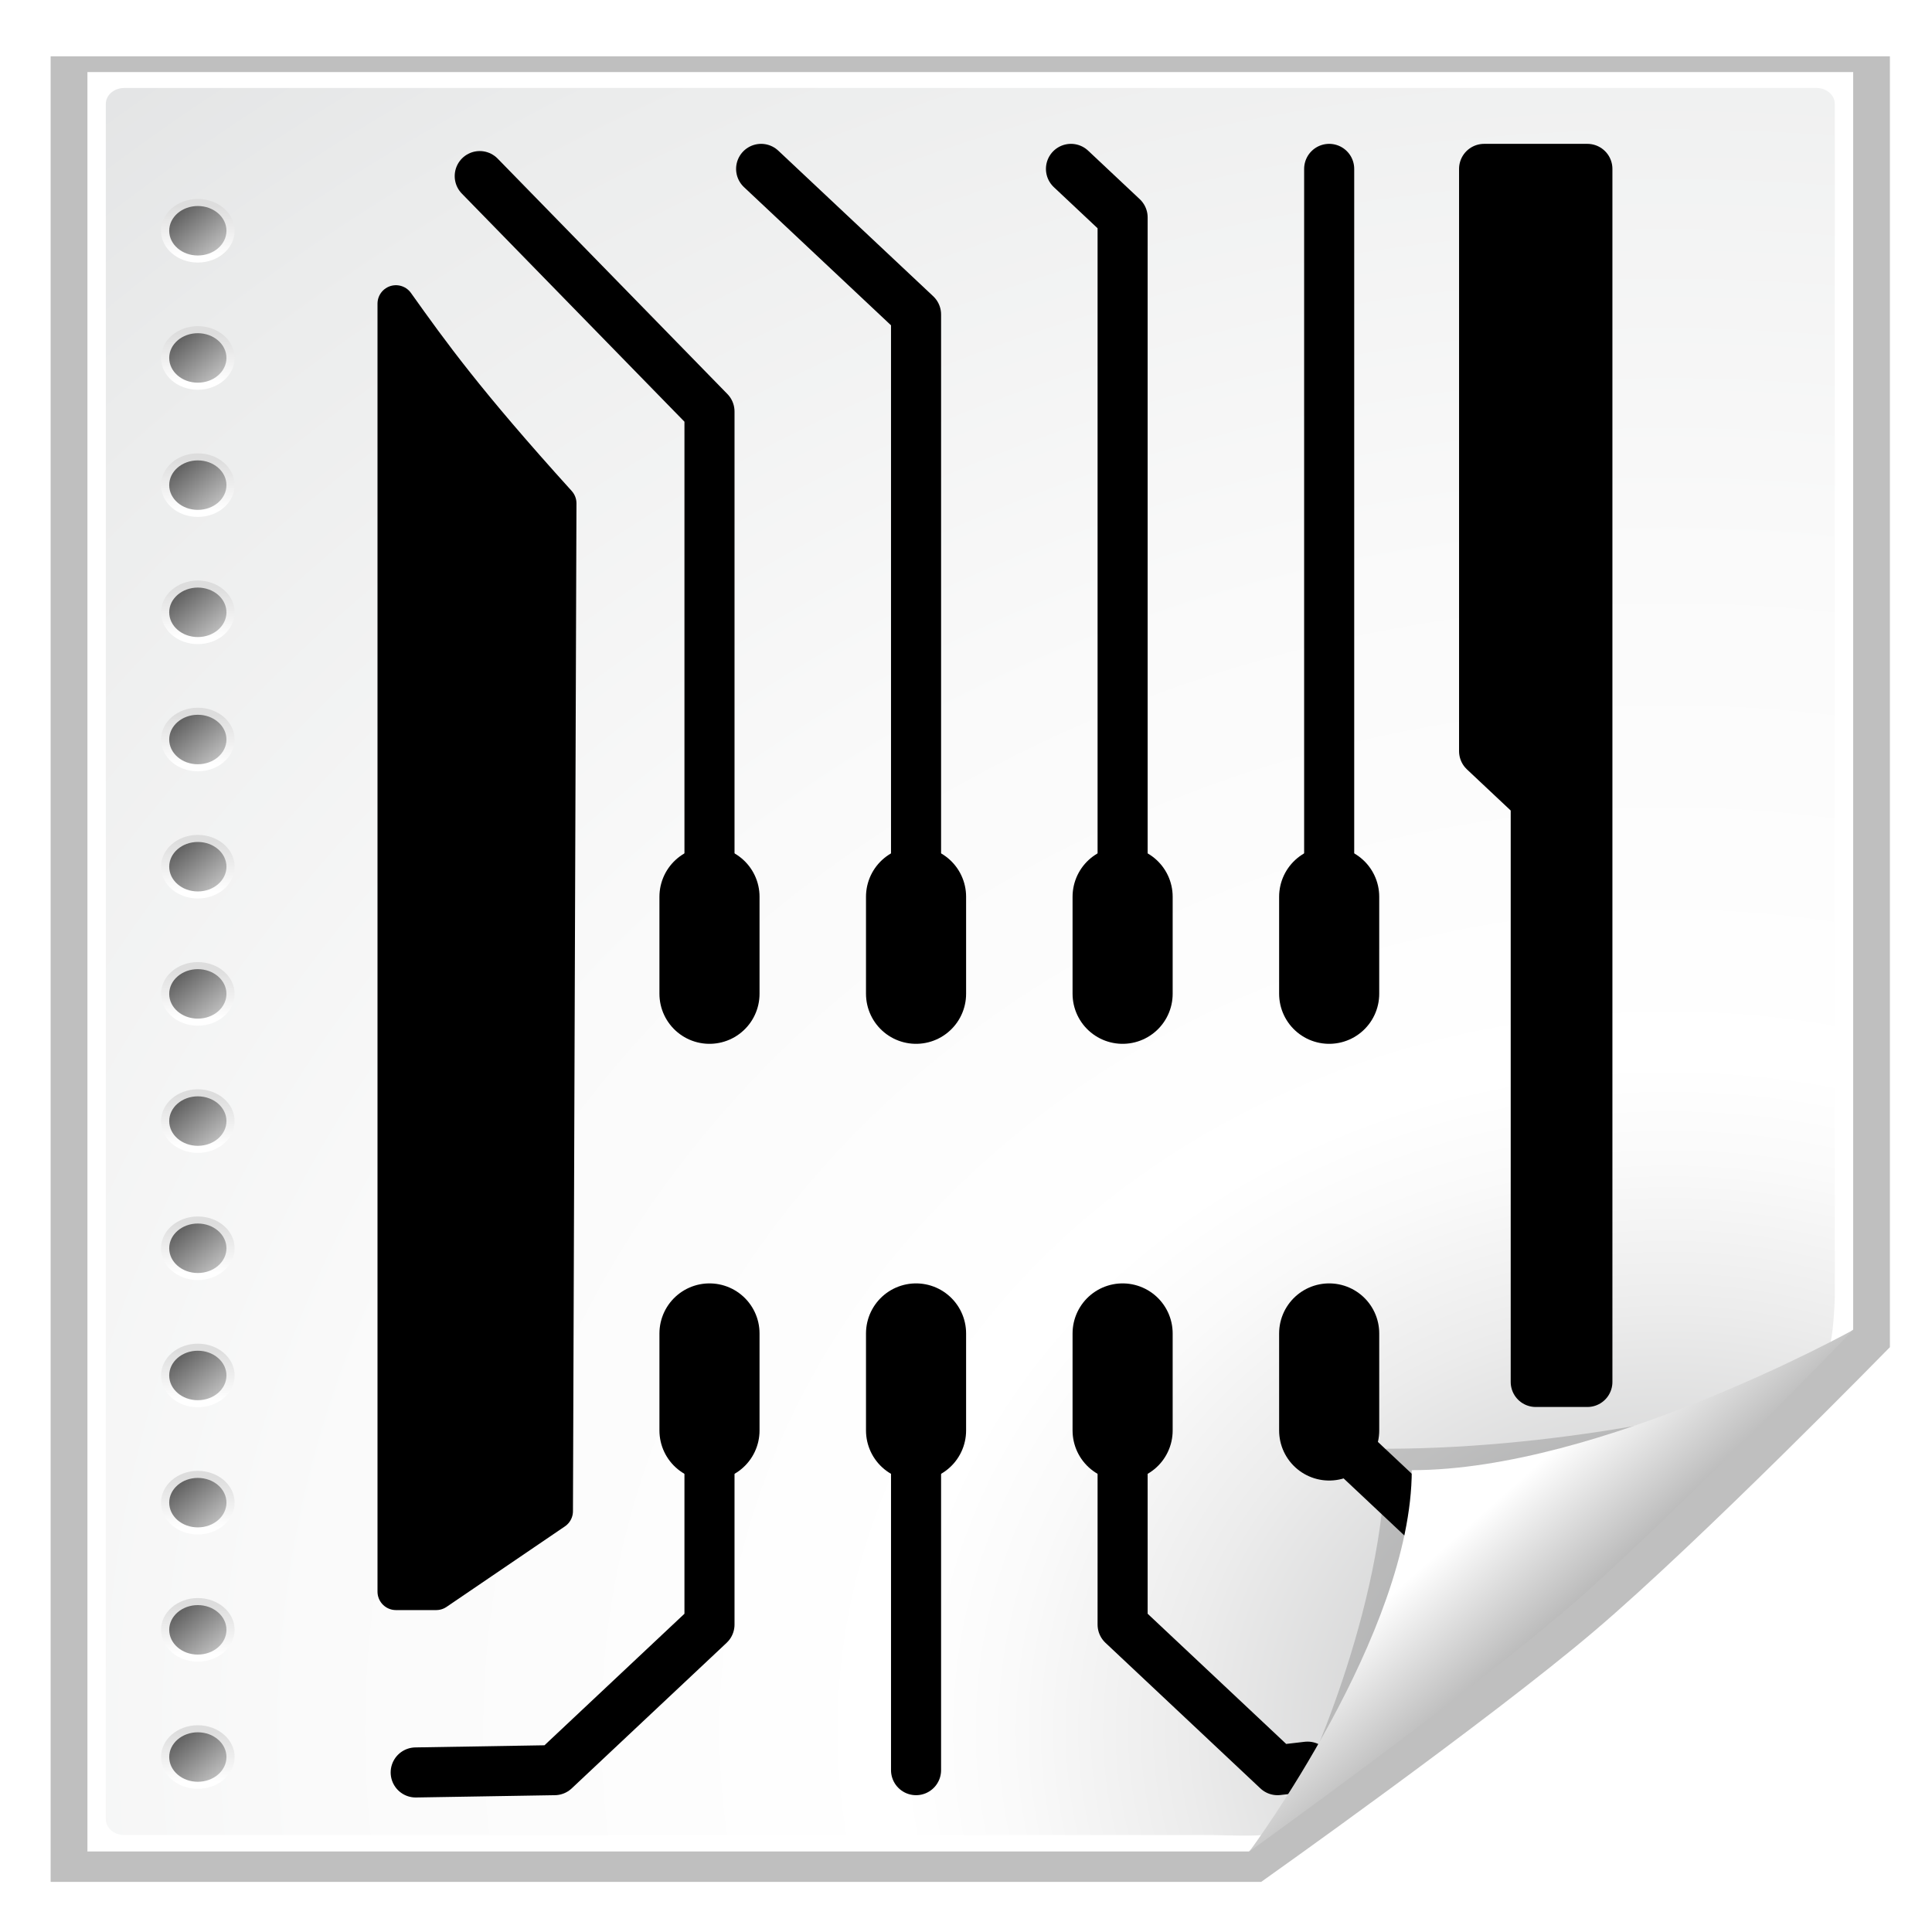 <?xml version="1.0" encoding="UTF-8" standalone="no"?>
<svg
   xmlns:dc="http://purl.org/dc/elements/1.1/"
   xmlns:cc="http://creativecommons.org/ns#"
   xmlns:rdf="http://www.w3.org/1999/02/22-rdf-syntax-ns#"
   xmlns:svg="http://www.w3.org/2000/svg"
   xmlns="http://www.w3.org/2000/svg"
   xmlns:xlink="http://www.w3.org/1999/xlink"
   xmlns:sodipodi="http://sodipodi.sourceforge.net/DTD/sodipodi-0.dtd"
   xmlns:inkscape="http://www.inkscape.org/namespaces/inkscape"
   height="48"
   width="48"
   version="1.0"
   id="svg2"
   inkscape:version="0.91 r13725"
   sodipodi:docname="open_brd_file.svg">
  <sodipodi:namedview
     pagecolor="#ffffff"
     bordercolor="#666666"
     borderopacity="1"
     objecttolerance="10"
     gridtolerance="10"
     guidetolerance="10"
     inkscape:pageopacity="0"
     inkscape:pageshadow="2"
     inkscape:window-width="1920"
     inkscape:window-height="1033"
     id="namedview356"
     showgrid="true"
     inkscape:zoom="8.146395"
     inkscape:cx="3.4244188"
     inkscape:cy="12.383015"
     inkscape:window-x="-4"
     inkscape:window-y="-4"
     inkscape:window-maximized="1"
     inkscape:current-layer="svg2"
     inkscape:snap-grids="false"
     inkscape:snap-to-guides="false">
    <inkscape:grid
       type="xygrid"
       id="grid2871"
       empspacing="5"
       visible="true"
       enabled="true"
       snapvisiblegridlinesonly="true" />
  </sodipodi:namedview>
  <defs
     id="defs4">
    <inkscape:perspective
       sodipodi:type="inkscape:persp3d"
       inkscape:vp_x="0 : 24 : 1"
       inkscape:vp_y="0 : 1000 : 0"
       inkscape:vp_z="48 : 24 : 1"
       inkscape:persp3d-origin="24 : 16 : 1"
       id="perspective194" />
    <filter
       id="bb"
       color-interpolation-filters="sRGB">
      <feGaussianBlur
         stdDeviation="2.079"
         id="feGaussianBlur7" />
    </filter>
    <radialGradient
       id="az"
       gradientUnits="userSpaceOnUse"
       cy="112.3"
       cx="102"
       gradientTransform="matrix(0.21,0,0,0.207,-0.545,-0.448)"
       r="139.56">
      <stop
         stop-color="#b7b8b9"
         offset="0"
         id="stop203" />
      <stop
         stop-color="#ececec"
         offset=".189"
         id="stop205" />
      <stop
         stop-color="#fafafa"
         offset=".257"
         id="stop207" />
      <stop
         stop-color="#fff"
         offset=".301"
         id="stop209" />
      <stop
         stop-color="#fafafa"
         offset=".531"
         id="stop211" />
      <stop
         stop-color="#ebecec"
         offset=".845"
         id="stop213" />
      <stop
         stop-color="#e1e2e3"
         offset="1"
         id="stop215" />
    </radialGradient>
    <clipPath
       id="ba">
      <path
         d="M 72,88 40,120 H 32 V 80 h 40 v 8 z"
         id="path10"
         inkscape:connector-curvature="0"
         style="fill-rule:evenodd" />
    </clipPath>
    <filter
       id="bc"
       height="1.384"
       width="1.384"
       color-interpolation-filters="sRGB"
       y="-0.192"
       x="-0.192">
      <feGaussianBlur
         stdDeviation="1.945"
         id="feGaussianBlur13" />
    </filter>
    <linearGradient
       id="bn"
       y2="172.44"
       gradientUnits="userSpaceOnUse"
       x2="153"
       gradientTransform="translate(-143,-64)"
       y1="175.56"
       x1="153">
      <stop
         stop-color="#fff"
         offset="0"
         id="stop16-8" />
      <stop
         stop-color="#ddd"
         offset="1"
         id="stop18-7" />
    </linearGradient>
    <linearGradient
       id="bo"
       y2="172.9"
       gradientUnits="userSpaceOnUse"
       x2="151.9"
       gradientTransform="translate(-143,-64)"
       y1="175.1"
       x1="154.1">
      <stop
         stop-color="#bbb"
         offset="0"
         id="stop21-2" />
      <stop
         stop-color="#616161"
         offset="1"
         id="stop23-8" />
    </linearGradient>
    <linearGradient
       id="bp"
       y2="164.44"
       gradientUnits="userSpaceOnUse"
       x2="153"
       gradientTransform="translate(-143,-64)"
       y1="167.56"
       x1="153">
      <stop
         stop-color="#fff"
         offset="0"
         id="stop26-2" />
      <stop
         stop-color="#ddd"
         offset="1"
         id="stop28-9" />
    </linearGradient>
    <linearGradient
       id="bq"
       y2="164.9"
       gradientUnits="userSpaceOnUse"
       x2="151.9"
       gradientTransform="translate(-143,-64)"
       y1="167.1"
       x1="154.1">
      <stop
         stop-color="#bbb"
         offset="0"
         id="stop31" />
      <stop
         stop-color="#616161"
         offset="1"
         id="stop33-9" />
    </linearGradient>
    <linearGradient
       id="br"
       y2="156.44"
       gradientUnits="userSpaceOnUse"
       x2="153"
       gradientTransform="translate(-143,-64)"
       y1="159.56"
       x1="153">
      <stop
         stop-color="#fff"
         offset="0"
         id="stop36" />
      <stop
         stop-color="#ddd"
         offset="1"
         id="stop38-6" />
    </linearGradient>
    <linearGradient
       id="bs"
       y2="156.9"
       gradientUnits="userSpaceOnUse"
       x2="151.9"
       gradientTransform="translate(-143,-64)"
       y1="159.1"
       x1="154.1">
      <stop
         stop-color="#bbb"
         offset="0"
         id="stop41" />
      <stop
         stop-color="#616161"
         offset="1"
         id="stop43-0" />
    </linearGradient>
    <linearGradient
       id="bt"
       y2="148.44"
       gradientUnits="userSpaceOnUse"
       x2="153"
       gradientTransform="translate(-143,-64)"
       y1="151.56"
       x1="153">
      <stop
         stop-color="#fff"
         offset="0"
         id="stop46" />
      <stop
         stop-color="#ddd"
         offset="1"
         id="stop48" />
    </linearGradient>
    <linearGradient
       id="bu"
       y2="148.9"
       gradientUnits="userSpaceOnUse"
       x2="151.9"
       gradientTransform="translate(-143,-64)"
       y1="151.1"
       x1="154.1">
      <stop
         stop-color="#bbb"
         offset="0"
         id="stop51-2" />
      <stop
         stop-color="#616161"
         offset="1"
         id="stop53" />
    </linearGradient>
    <linearGradient
       id="bv"
       y2="140.44"
       gradientUnits="userSpaceOnUse"
       x2="153"
       gradientTransform="translate(-143,-64)"
       y1="143.56"
       x1="153">
      <stop
         stop-color="#fff"
         offset="0"
         id="stop56" />
      <stop
         stop-color="#ddd"
         offset="1"
         id="stop58" />
    </linearGradient>
    <linearGradient
       id="bw"
       y2="140.9"
       gradientUnits="userSpaceOnUse"
       x2="151.9"
       gradientTransform="translate(-143,-64)"
       y1="143.1"
       x1="154.1">
      <stop
         stop-color="#bbb"
         offset="0"
         id="stop61" />
      <stop
         stop-color="#616161"
         offset="1"
         id="stop63" />
    </linearGradient>
    <linearGradient
       id="bx"
       y2="132.44"
       gradientUnits="userSpaceOnUse"
       x2="153"
       gradientTransform="translate(-143,-64)"
       y1="135.56"
       x1="153">
      <stop
         stop-color="#fff"
         offset="0"
         id="stop66" />
      <stop
         stop-color="#ddd"
         offset="1"
         id="stop68" />
    </linearGradient>
    <linearGradient
       id="by"
       y2="132.9"
       gradientUnits="userSpaceOnUse"
       x2="151.9"
       gradientTransform="translate(-143,-64)"
       y1="135.1"
       x1="154.1">
      <stop
         stop-color="#bbb"
         offset="0"
         id="stop71" />
      <stop
         stop-color="#616161"
         offset="1"
         id="stop73" />
    </linearGradient>
    <linearGradient
       id="bz"
       y2="124.44"
       gradientUnits="userSpaceOnUse"
       x2="153"
       gradientTransform="translate(-143,-64)"
       y1="127.56"
       x1="153">
      <stop
         stop-color="#fff"
         offset="0"
         id="stop76" />
      <stop
         stop-color="#ddd"
         offset="1"
         id="stop78" />
    </linearGradient>
    <linearGradient
       id="ca"
       y2="124.9"
       gradientUnits="userSpaceOnUse"
       x2="151.9"
       gradientTransform="translate(-143,-64)"
       y1="127.1"
       x1="154.1">
      <stop
         stop-color="#bbb"
         offset="0"
         id="stop81" />
      <stop
         stop-color="#616161"
         offset="1"
         id="stop83" />
    </linearGradient>
    <linearGradient
       id="cb"
       y2="116.44"
       gradientUnits="userSpaceOnUse"
       x2="153"
       gradientTransform="translate(-143,-64)"
       y1="119.56"
       x1="153">
      <stop
         stop-color="#fff"
         offset="0"
         id="stop86" />
      <stop
         stop-color="#ddd"
         offset="1"
         id="stop88" />
    </linearGradient>
    <linearGradient
       id="cc"
       y2="116.9"
       gradientUnits="userSpaceOnUse"
       x2="151.9"
       gradientTransform="translate(-143,-64)"
       y1="119.1"
       x1="154.1">
      <stop
         stop-color="#bbb"
         offset="0"
         id="stop91" />
      <stop
         stop-color="#616161"
         offset="1"
         id="stop93" />
    </linearGradient>
    <linearGradient
       id="cd"
       y2="108.44"
       gradientUnits="userSpaceOnUse"
       x2="153"
       gradientTransform="translate(-143,-64)"
       y1="111.56"
       x1="153">
      <stop
         stop-color="#fff"
         offset="0"
         id="stop96" />
      <stop
         stop-color="#ddd"
         offset="1"
         id="stop98" />
    </linearGradient>
    <linearGradient
       id="ce"
       y2="108.9"
       gradientUnits="userSpaceOnUse"
       x2="151.9"
       gradientTransform="translate(-143,-64)"
       y1="111.1"
       x1="154.1">
      <stop
         stop-color="#bbb"
         offset="0"
         id="stop101" />
      <stop
         stop-color="#616161"
         offset="1"
         id="stop103" />
    </linearGradient>
    <linearGradient
       id="cf"
       y2="100.44"
       gradientUnits="userSpaceOnUse"
       x2="153"
       gradientTransform="translate(-143,-64)"
       y1="103.56"
       x1="153">
      <stop
         stop-color="#fff"
         offset="0"
         id="stop106" />
      <stop
         stop-color="#ddd"
         offset="1"
         id="stop108" />
    </linearGradient>
    <linearGradient
       id="cg"
       y2="100.9"
       gradientUnits="userSpaceOnUse"
       x2="151.9"
       gradientTransform="translate(-143,-64)"
       y1="103.1"
       x1="154.1">
      <stop
         stop-color="#bbb"
         offset="0"
         id="stop111" />
      <stop
         stop-color="#616161"
         offset="1"
         id="stop113" />
    </linearGradient>
    <linearGradient
       id="ch"
       y2="92.444"
       gradientUnits="userSpaceOnUse"
       x2="153"
       gradientTransform="translate(-143,-64)"
       y1="95.557"
       x1="153">
      <stop
         stop-color="#fff"
         offset="0"
         id="stop116" />
      <stop
         stop-color="#ddd"
         offset="1"
         id="stop118" />
    </linearGradient>
    <linearGradient
       id="at"
       y2="92.9"
       gradientUnits="userSpaceOnUse"
       x2="151.9"
       gradientTransform="translate(-143,-64)"
       y1="95.101"
       x1="154.1">
      <stop
         stop-color="#bbb"
         offset="0"
         id="stop121" />
      <stop
         stop-color="#616161"
         offset="1"
         id="stop123" />
    </linearGradient>
    <linearGradient
       id="au"
       y2="84.444"
       gradientUnits="userSpaceOnUse"
       x2="153"
       gradientTransform="translate(-143,-64)"
       y1="87.557"
       x1="153">
      <stop
         stop-color="#fff"
         offset="0"
         id="stop126" />
      <stop
         stop-color="#ddd"
         offset="1"
         id="stop128" />
    </linearGradient>
    <linearGradient
       id="av"
       y2="84.9"
       gradientUnits="userSpaceOnUse"
       x2="151.9"
       gradientTransform="translate(-143,-64)"
       y1="87.101"
       x1="154.1">
      <stop
         stop-color="#bbb"
         offset="0"
         id="stop131" />
      <stop
         stop-color="#616161"
         offset="1"
         id="stop133" />
    </linearGradient>
    <linearGradient
       id="aw"
       y2="76.444"
       gradientUnits="userSpaceOnUse"
       x2="153"
       gradientTransform="translate(-143,-64)"
       y1="79.557"
       x1="153">
      <stop
         stop-color="#fff"
         offset="0"
         id="stop136" />
      <stop
         stop-color="#ddd"
         offset="1"
         id="stop138" />
    </linearGradient>
    <linearGradient
       id="ax"
       y2="76.9"
       gradientUnits="userSpaceOnUse"
       x2="151.9"
       gradientTransform="translate(-143,-64)"
       y1="79.101"
       x1="154.1">
      <stop
         stop-color="#bbb"
         offset="0"
         id="stop141" />
      <stop
         stop-color="#616161"
         offset="1"
         id="stop143" />
    </linearGradient>
    <linearGradient
       id="bd"
       y2="99.255"
       gradientUnits="userSpaceOnUse"
       x2="91.229"
       gradientTransform="matrix(0.21,0,0,0.207,-0.545,-0.448)"
       y1="106.41"
       x1="98.617">
      <stop
         stop-color="#a2a2a2"
         offset="0"
         id="stop193" />
      <stop
         stop-color="#fff"
         offset="1"
         id="stop195" />
    </linearGradient>
    <linearGradient
       inkscape:collect="always"
       xlink:href="#bd"
       id="linearGradient3373"
       gradientUnits="userSpaceOnUse"
       gradientTransform="matrix(0.457,0,0,0.395,-5.14,-1.367)"
       x1="98.617"
       y1="106.41"
       x2="91.229"
       y2="99.255" />
    <radialGradient
       inkscape:collect="always"
       xlink:href="#az"
       id="radialGradient3436"
       gradientUnits="userSpaceOnUse"
       gradientTransform="matrix(0.457,0,0,0.395,-5.14,-1.366)"
       cx="102"
       cy="112.3"
       r="139.56" />
    <linearGradient
       inkscape:collect="always"
       xlink:href="#bn"
       id="linearGradient3441"
       gradientUnits="userSpaceOnUse"
       gradientTransform="translate(-143,-64)"
       x1="153"
       y1="175.56"
       x2="153"
       y2="172.44" />
    <linearGradient
       inkscape:collect="always"
       xlink:href="#bo"
       id="linearGradient3443"
       gradientUnits="userSpaceOnUse"
       gradientTransform="translate(-143,-64)"
       x1="154.1"
       y1="175.1"
       x2="151.9"
       y2="172.9" />
    <linearGradient
       inkscape:collect="always"
       xlink:href="#bp"
       id="linearGradient3445"
       gradientUnits="userSpaceOnUse"
       gradientTransform="translate(-143,-64)"
       x1="153"
       y1="167.56"
       x2="153"
       y2="164.44" />
    <linearGradient
       inkscape:collect="always"
       xlink:href="#bq"
       id="linearGradient3447"
       gradientUnits="userSpaceOnUse"
       gradientTransform="translate(-143,-64)"
       x1="154.1"
       y1="167.1"
       x2="151.9"
       y2="164.9" />
    <linearGradient
       inkscape:collect="always"
       xlink:href="#br"
       id="linearGradient3449"
       gradientUnits="userSpaceOnUse"
       gradientTransform="translate(-143,-64)"
       x1="153"
       y1="159.56"
       x2="153"
       y2="156.44" />
    <linearGradient
       inkscape:collect="always"
       xlink:href="#bs"
       id="linearGradient3451"
       gradientUnits="userSpaceOnUse"
       gradientTransform="translate(-143,-64)"
       x1="154.1"
       y1="159.1"
       x2="151.9"
       y2="156.9" />
    <linearGradient
       inkscape:collect="always"
       xlink:href="#bt"
       id="linearGradient3453"
       gradientUnits="userSpaceOnUse"
       gradientTransform="translate(-143,-64)"
       x1="153"
       y1="151.56"
       x2="153"
       y2="148.44" />
    <linearGradient
       inkscape:collect="always"
       xlink:href="#bu"
       id="linearGradient3455"
       gradientUnits="userSpaceOnUse"
       gradientTransform="translate(-143,-64)"
       x1="154.1"
       y1="151.1"
       x2="151.9"
       y2="148.9" />
    <linearGradient
       inkscape:collect="always"
       xlink:href="#bv"
       id="linearGradient3457"
       gradientUnits="userSpaceOnUse"
       gradientTransform="translate(-143,-64)"
       x1="153"
       y1="143.56"
       x2="153"
       y2="140.44" />
    <linearGradient
       inkscape:collect="always"
       xlink:href="#bw"
       id="linearGradient3459"
       gradientUnits="userSpaceOnUse"
       gradientTransform="translate(-143,-64)"
       x1="154.1"
       y1="143.1"
       x2="151.9"
       y2="140.9" />
    <linearGradient
       inkscape:collect="always"
       xlink:href="#bx"
       id="linearGradient3461"
       gradientUnits="userSpaceOnUse"
       gradientTransform="translate(-143,-64)"
       x1="153"
       y1="135.56"
       x2="153"
       y2="132.44" />
    <linearGradient
       inkscape:collect="always"
       xlink:href="#by"
       id="linearGradient3463"
       gradientUnits="userSpaceOnUse"
       gradientTransform="translate(-143,-64)"
       x1="154.1"
       y1="135.1"
       x2="151.9"
       y2="132.9" />
    <linearGradient
       inkscape:collect="always"
       xlink:href="#bz"
       id="linearGradient3465"
       gradientUnits="userSpaceOnUse"
       gradientTransform="translate(-143,-64)"
       x1="153"
       y1="127.56"
       x2="153"
       y2="124.44" />
    <linearGradient
       inkscape:collect="always"
       xlink:href="#ca"
       id="linearGradient3467"
       gradientUnits="userSpaceOnUse"
       gradientTransform="translate(-143,-64)"
       x1="154.1"
       y1="127.1"
       x2="151.9"
       y2="124.9" />
    <linearGradient
       inkscape:collect="always"
       xlink:href="#cb"
       id="linearGradient3469"
       gradientUnits="userSpaceOnUse"
       gradientTransform="translate(-143,-64)"
       x1="153"
       y1="119.56"
       x2="153"
       y2="116.44" />
    <linearGradient
       inkscape:collect="always"
       xlink:href="#cc"
       id="linearGradient3471"
       gradientUnits="userSpaceOnUse"
       gradientTransform="translate(-143,-64)"
       x1="154.1"
       y1="119.1"
       x2="151.9"
       y2="116.9" />
    <linearGradient
       inkscape:collect="always"
       xlink:href="#cd"
       id="linearGradient3473"
       gradientUnits="userSpaceOnUse"
       gradientTransform="translate(-143,-64)"
       x1="153"
       y1="111.56"
       x2="153"
       y2="108.44" />
    <linearGradient
       inkscape:collect="always"
       xlink:href="#ce"
       id="linearGradient3475"
       gradientUnits="userSpaceOnUse"
       gradientTransform="translate(-143,-64)"
       x1="154.1"
       y1="111.1"
       x2="151.9"
       y2="108.9" />
    <linearGradient
       inkscape:collect="always"
       xlink:href="#cf"
       id="linearGradient3477"
       gradientUnits="userSpaceOnUse"
       gradientTransform="translate(-143,-64)"
       x1="153"
       y1="103.56"
       x2="153"
       y2="100.44" />
    <linearGradient
       inkscape:collect="always"
       xlink:href="#cg"
       id="linearGradient3479"
       gradientUnits="userSpaceOnUse"
       gradientTransform="translate(-143,-64)"
       x1="154.1"
       y1="103.1"
       x2="151.9"
       y2="100.9" />
    <linearGradient
       inkscape:collect="always"
       xlink:href="#ch"
       id="linearGradient3481"
       gradientUnits="userSpaceOnUse"
       gradientTransform="translate(-143,-64)"
       x1="153"
       y1="95.557"
       x2="153"
       y2="92.444" />
    <linearGradient
       inkscape:collect="always"
       xlink:href="#at"
       id="linearGradient3483"
       gradientUnits="userSpaceOnUse"
       gradientTransform="translate(-143,-64)"
       x1="154.1"
       y1="95.101"
       x2="151.9"
       y2="92.9" />
    <linearGradient
       inkscape:collect="always"
       xlink:href="#au"
       id="linearGradient3485"
       gradientUnits="userSpaceOnUse"
       gradientTransform="translate(-143,-64)"
       x1="153"
       y1="87.557"
       x2="153"
       y2="84.444" />
    <linearGradient
       inkscape:collect="always"
       xlink:href="#av"
       id="linearGradient3487"
       gradientUnits="userSpaceOnUse"
       gradientTransform="translate(-143,-64)"
       x1="154.1"
       y1="87.101"
       x2="151.9"
       y2="84.9" />
    <linearGradient
       inkscape:collect="always"
       xlink:href="#aw"
       id="linearGradient3489"
       gradientUnits="userSpaceOnUse"
       gradientTransform="translate(-143,-64)"
       x1="153"
       y1="79.557"
       x2="153"
       y2="76.444" />
    <linearGradient
       inkscape:collect="always"
       xlink:href="#ax"
       id="linearGradient3491"
       gradientUnits="userSpaceOnUse"
       gradientTransform="translate(-143,-64)"
       x1="154.1"
       y1="79.101"
       x2="151.9"
       y2="76.9" />
  </defs>
  <path
     d="m 16,8 v 112 h 63.187 c 3e-6,0 11.906,-9.906 17.406,-15.406 C 102.09,99.106 112,87.2 112,87.2 V 8.012 H 16 z"
     transform="matrix(0.476,0,0,0.405,-6.358,-1.846)"
     id="path217"
     inkscape:connector-curvature="0"
     style="opacity:0.5;filter:url(#bb)" />
  <path
     d="m 2.172,1.791 0,44.209 28.857,0 15.013,-12.968 0,-31.241 -43.87,0 z"
     id="path219"
     inkscape:connector-curvature="0"
     style="fill:#ffffff" />
  <path
     d="m 3.086,2.186 c -0.252,0 -0.457,0.177 -0.457,0.395 l 0,42.615 c 0,0.218 0.205,0.395 0.457,0.395 l 27.041,0 c 0.12,0 1.262,0.047 1.348,-0.027 L 45.451,33.405 c 0.085,-0.074 0.134,-1.06 0.134,-1.164 l 0,-29.661 c 0,-0.217 -0.205,-0.395 -0.457,-0.395 l -42.043,0 z"
     id="path221"
     inkscape:connector-curvature="0"
     style="fill:url(#radialGradient3436)" />
  <path
     d="M 41.88,115.98 66.19,91.67 c 0,0 -9.353,2.913 -19.603,2.913 0,10.25 -4.707,21.396 -4.707,21.396 z"
     clip-path="url(#ba)"
     transform="matrix(0.457,0,0,0.395,13.14,-1.367)"
     id="path223"
     inkscape:connector-curvature="0"
     style="opacity:0.4;filter:url(#bc)" />
  <g
     transform="matrix(0.457,0,0,0.395,-52.667,12.843)"
     id="g225">
    <g
       transform="translate(116,-32)"
       id="g227">
      <circle
         cy="110"
         cx="10"
         r="2"
         id="circle229"
         sodipodi:cx="10"
         sodipodi:cy="110"
         sodipodi:rx="2"
         sodipodi:ry="2"
         style="fill:url(#linearGradient3441)" />
      <circle
         cy="110"
         cx="10"
         r="1.556"
         id="circle231"
         sodipodi:cx="10"
         sodipodi:cy="110"
         sodipodi:rx="1.556"
         sodipodi:ry="1.556"
         style="fill:url(#linearGradient3443)" />
    </g>
    <g
       transform="translate(116,-32)"
       id="g233">
      <circle
         cy="102"
         cx="10"
         r="2"
         id="circle235"
         sodipodi:cx="10"
         sodipodi:cy="102"
         sodipodi:rx="2"
         sodipodi:ry="2"
         style="fill:url(#linearGradient3445)" />
      <circle
         cy="102"
         cx="10"
         r="1.556"
         id="circle237"
         sodipodi:cx="10"
         sodipodi:cy="102"
         sodipodi:rx="1.556"
         sodipodi:ry="1.556"
         style="fill:url(#linearGradient3447)" />
    </g>
    <g
       transform="translate(116,-32)"
       id="g239">
      <circle
         cy="94"
         cx="10"
         r="2"
         id="circle241"
         sodipodi:cx="10"
         sodipodi:cy="94"
         sodipodi:rx="2"
         sodipodi:ry="2"
         style="fill:url(#linearGradient3449)" />
      <circle
         cy="94"
         cx="10"
         r="1.556"
         id="circle243"
         sodipodi:cx="10"
         sodipodi:cy="94"
         sodipodi:rx="1.556"
         sodipodi:ry="1.556"
         style="fill:url(#linearGradient3451)" />
    </g>
    <g
       transform="translate(116,-32)"
       id="g245">
      <circle
         cy="86"
         cx="10"
         r="2"
         id="circle247"
         sodipodi:cx="10"
         sodipodi:cy="86"
         sodipodi:rx="2"
         sodipodi:ry="2"
         style="fill:url(#linearGradient3453)" />
      <circle
         cy="86"
         cx="10"
         r="1.556"
         id="circle249"
         sodipodi:cx="10"
         sodipodi:cy="86"
         sodipodi:rx="1.556"
         sodipodi:ry="1.556"
         style="fill:url(#linearGradient3455)" />
    </g>
    <g
       transform="translate(116,-32)"
       id="g251">
      <circle
         cy="78"
         cx="10"
         r="2"
         id="circle253"
         sodipodi:cx="10"
         sodipodi:cy="78"
         sodipodi:rx="2"
         sodipodi:ry="2"
         style="fill:url(#linearGradient3457)" />
      <circle
         cy="78"
         cx="10"
         r="1.556"
         id="circle255"
         sodipodi:cx="10"
         sodipodi:cy="78"
         sodipodi:rx="1.556"
         sodipodi:ry="1.556"
         style="fill:url(#linearGradient3459)" />
    </g>
    <g
       transform="translate(116,-32)"
       id="g257">
      <circle
         cy="70"
         cx="10"
         r="2"
         id="circle259"
         sodipodi:cx="10"
         sodipodi:cy="70"
         sodipodi:rx="2"
         sodipodi:ry="2"
         style="fill:url(#linearGradient3461)" />
      <circle
         cy="70"
         cx="10"
         r="1.556"
         id="circle261"
         sodipodi:cx="10"
         sodipodi:cy="70"
         sodipodi:rx="1.556"
         sodipodi:ry="1.556"
         style="fill:url(#linearGradient3463)" />
    </g>
    <g
       transform="translate(116,-32)"
       id="g263">
      <circle
         cy="62"
         cx="10"
         r="2"
         id="circle265"
         sodipodi:cx="10"
         sodipodi:cy="62"
         sodipodi:rx="2"
         sodipodi:ry="2"
         style="fill:url(#linearGradient3465)" />
      <circle
         cy="62"
         cx="10"
         r="1.556"
         id="circle267"
         sodipodi:cx="10"
         sodipodi:cy="62"
         sodipodi:rx="1.556"
         sodipodi:ry="1.556"
         style="fill:url(#linearGradient3467)" />
    </g>
    <g
       transform="translate(116,-32)"
       id="g269">
      <circle
         cy="54"
         cx="10"
         r="2"
         id="circle271"
         sodipodi:cx="10"
         sodipodi:cy="54"
         sodipodi:rx="2"
         sodipodi:ry="2"
         style="fill:url(#linearGradient3469)" />
      <circle
         cy="54"
         cx="10"
         r="1.556"
         id="circle273"
         sodipodi:cx="10"
         sodipodi:cy="54"
         sodipodi:rx="1.556"
         sodipodi:ry="1.556"
         style="fill:url(#linearGradient3471)" />
    </g>
    <g
       transform="translate(116,-32)"
       id="g275">
      <circle
         cy="46"
         cx="10"
         r="2"
         id="circle277"
         sodipodi:cx="10"
         sodipodi:cy="46"
         sodipodi:rx="2"
         sodipodi:ry="2"
         style="fill:url(#linearGradient3473)" />
      <circle
         cy="46"
         cx="10"
         r="1.556"
         id="circle279"
         sodipodi:cx="10"
         sodipodi:cy="46"
         sodipodi:rx="1.556"
         sodipodi:ry="1.556"
         style="fill:url(#linearGradient3475)" />
    </g>
    <g
       transform="translate(116,-32)"
       id="g281">
      <circle
         cy="38"
         cx="10"
         r="2"
         id="circle283"
         sodipodi:cx="10"
         sodipodi:cy="38"
         sodipodi:rx="2"
         sodipodi:ry="2"
         style="fill:url(#linearGradient3477)" />
      <circle
         cy="38"
         cx="10"
         r="1.556"
         id="circle285"
         sodipodi:cx="10"
         sodipodi:cy="38"
         sodipodi:rx="1.556"
         sodipodi:ry="1.556"
         style="fill:url(#linearGradient3479)" />
    </g>
    <g
       transform="translate(116,-32)"
       id="g287">
      <circle
         cy="30"
         cx="10"
         r="2"
         id="circle289"
         sodipodi:cx="10"
         sodipodi:cy="30"
         sodipodi:rx="2"
         sodipodi:ry="2"
         style="fill:url(#linearGradient3481)" />
      <circle
         cy="30"
         cx="10"
         r="1.556"
         id="circle291"
         sodipodi:cx="10"
         sodipodi:cy="30"
         sodipodi:rx="1.556"
         sodipodi:ry="1.556"
         style="fill:url(#linearGradient3483)" />
    </g>
    <g
       transform="translate(116,-32)"
       id="g293">
      <circle
         cy="22"
         cx="10"
         r="2"
         id="circle295"
         sodipodi:cx="10"
         sodipodi:cy="22"
         sodipodi:rx="2"
         sodipodi:ry="2"
         style="fill:url(#linearGradient3485)" />
      <circle
         cy="22"
         cx="10"
         r="1.556"
         id="circle297"
         sodipodi:cx="10"
         sodipodi:cy="22"
         sodipodi:rx="1.556"
         sodipodi:ry="1.556"
         style="fill:url(#linearGradient3487)" />
    </g>
    <g
       transform="translate(116,-32)"
       id="g299">
      <circle
         cy="14"
         cx="10"
         r="2"
         id="circle301"
         sodipodi:cx="10"
         sodipodi:cy="14"
         sodipodi:rx="2"
         sodipodi:ry="2"
         style="fill:url(#linearGradient3489)" />
      <circle
         cy="14"
         cx="10"
         r="1.556"
         id="circle303"
         sodipodi:cx="10"
         sodipodi:cy="14"
         sodipodi:rx="1.556"
         sodipodi:ry="1.556"
         style="fill:url(#linearGradient3491)" />
    </g>
  </g>
  <g
     id="g4339"
     transform="translate(59.167,4.1314472e-8)">
    <path
       sodipodi:nodetypes="ccc"
       style="color:#000000;display:block;opacity:1;fill:none;stroke:#000000;stroke-width:1.244;stroke-linecap:round;stroke-linejoin:round"
       display="block"
       d="m -47.248,4.375 5.708,5.849 0,12.055"
       id="path307-5"
       inkscape:connector-curvature="0" />
    <path
       style="color:#000000;display:block;opacity:1;fill:none;stroke:#000000;stroke-width:1.244;stroke-linecap:round;stroke-linejoin:round"
       display="block"
       d="m -36.408,22.279 0,-14.466 -3.849,-3.617"
       id="path309-3"
       inkscape:connector-curvature="0" />
    <path
       style="color:#000000;display:block;opacity:1;fill:none;stroke:#000000;stroke-width:1.244;stroke-linecap:round;stroke-linejoin:round"
       display="block"
       d="m -31.276,22.279 0,-16.877 -1.283,-1.206"
       id="path311-3"
       inkscape:connector-curvature="0" />
    <path
       style="color:#000000;display:block;opacity:1;fill:none;stroke:#000000;stroke-width:1.244;stroke-linecap:round;stroke-linejoin:round"
       display="block"
       d="m -26.144,22.279 0,-18.083"
       id="path313-8"
       inkscape:connector-curvature="0" />
    <path
       style="color:#000000;display:block;opacity:1;fill:none;stroke:#000000;stroke-width:2.487;stroke-linecap:round;stroke-linejoin:round"
       d="m -41.54,22.279 0,2.411"
       display="block"
       id="path315-3"
       inkscape:connector-curvature="0" />
    <path
       style="color:#000000;display:block;opacity:1;fill:none;stroke:#000000;stroke-width:2.487;stroke-linecap:round;stroke-linejoin:round"
       d="m -36.408,22.279 0,2.411"
       display="block"
       id="path317-7"
       inkscape:connector-curvature="0" />
    <path
       style="color:#000000;display:block;opacity:1;fill:none;stroke:#000000;stroke-width:2.487;stroke-linecap:round;stroke-linejoin:round"
       d="m -31.276,22.279 0,2.411"
       display="block"
       id="path319-9"
       inkscape:connector-curvature="0" />
    <path
       style="color:#000000;display:block;opacity:1;fill:none;stroke:#000000;stroke-width:2.487;stroke-linecap:round;stroke-linejoin:round"
       d="m -26.144,22.279 0,2.411"
       display="block"
       id="path321-3"
       inkscape:connector-curvature="0" />
    <path
       style="color:#000000;display:block;opacity:1;fill:none;stroke:#000000;stroke-width:2.487;stroke-linecap:round;stroke-linejoin:round"
       d="m -26.144,33.129 0,2.411"
       display="block"
       id="path323-7"
       inkscape:connector-curvature="0" />
    <path
       style="color:#000000;display:block;opacity:1;fill:none;stroke:#000000;stroke-width:2.487;stroke-linecap:round;stroke-linejoin:round"
       d="m -31.276,33.129 0,2.411"
       display="block"
       id="path325-8"
       inkscape:connector-curvature="0" />
    <path
       style="color:#000000;display:block;opacity:1;fill:none;stroke:#000000;stroke-width:2.487;stroke-linecap:round;stroke-linejoin:round"
       d="m -36.408,33.129 0,2.411"
       display="block"
       id="path327-7"
       inkscape:connector-curvature="0" />
    <path
       style="color:#000000;display:block;opacity:1;fill:none;stroke:#000000;stroke-width:2.487;stroke-linecap:round;stroke-linejoin:round"
       d="m -41.54,33.129 0,2.411"
       display="block"
       id="path329-4"
       inkscape:connector-curvature="0" />
    <path
       sodipodi:nodetypes="cccc"
       style="color:#000000;display:block;opacity:1;fill:none;stroke:#000000;stroke-width:1.244;stroke-linecap:round;stroke-linejoin:round"
       display="block"
       d="m -41.54,35.54 0,4.822 -3.849,3.617 -3.45,0.057"
       id="path331-1"
       inkscape:connector-curvature="0" />
    <path
       style="color:#000000;display:block;opacity:1;fill:none;stroke:#000000;stroke-width:1.244;stroke-linecap:round;stroke-linejoin:round"
       display="block"
       d="m -36.408,35.54 0,8.439"
       id="path333-9"
       inkscape:connector-curvature="0" />
    <path
       style="color:#000000;display:block;opacity:1;fill:none;stroke:#000000;stroke-width:1.244;stroke-linecap:round;stroke-linejoin:round"
       display="block"
       d="m -31.276,35.54 0,4.822 3.849,3.617 0.747,-0.087"
       id="path335-0"
       inkscape:connector-curvature="0"
       sodipodi:nodetypes="cccc" />
    <path
       style="color:#000000;display:block;opacity:1;fill:none;stroke:#000000;stroke-width:1.244;stroke-linecap:round;stroke-linejoin:round"
       display="block"
       d="m -26.144,35.54 2.566,2.411 3.849,0"
       id="path337-9"
       inkscape:connector-curvature="0" />
    <path
       sodipodi:nodetypes="cccccc"
       style="color:#000000;display:block;opacity:1;fill:#000000;fill-opacity:1;stroke:#000000;stroke-width:0.916;stroke-linecap:round;stroke-linejoin:round;stroke-opacity:1"
       display="block"
       d="m -49.33,7.544 c 0.881,1.237 1.74,2.434 4.027,4.961 l -0.087,25.039 -2.94,2 -1,0 c 0,-9 0,-22 0,-32 z"
       id="path339-8"
       inkscape:connector-curvature="0" />
    <path
       style="color:#000000;display:block;opacity:1;fill:#000000;fill-opacity:1;stroke:#000000;stroke-width:1.244;stroke-linecap:round;stroke-linejoin:round;stroke-miterlimit:4;stroke-dasharray:none;stroke-opacity:1"
       display="block"
       d="m -19.729,34.334 -1.283,0 0,-14.466 -1.283,-1.206 0,-14.466 2.566,0 0,30.138 z"
       id="path341-8"
       inkscape:connector-curvature="0" />
  </g>
  <path
     d="m 31.041,45.999 c 0,0 5.445,-3.913 7.958,-6.084 2.513,-2.171 7.044,-6.874 7.044,-6.874 0,0 -6.284,3.485 -10.968,3.485 0,4.046 -4.034,9.473 -4.034,9.473 z"
     id="path345"
     inkscape:connector-curvature="0"
     style="fill:url(#linearGradient3373)" />
</svg>
